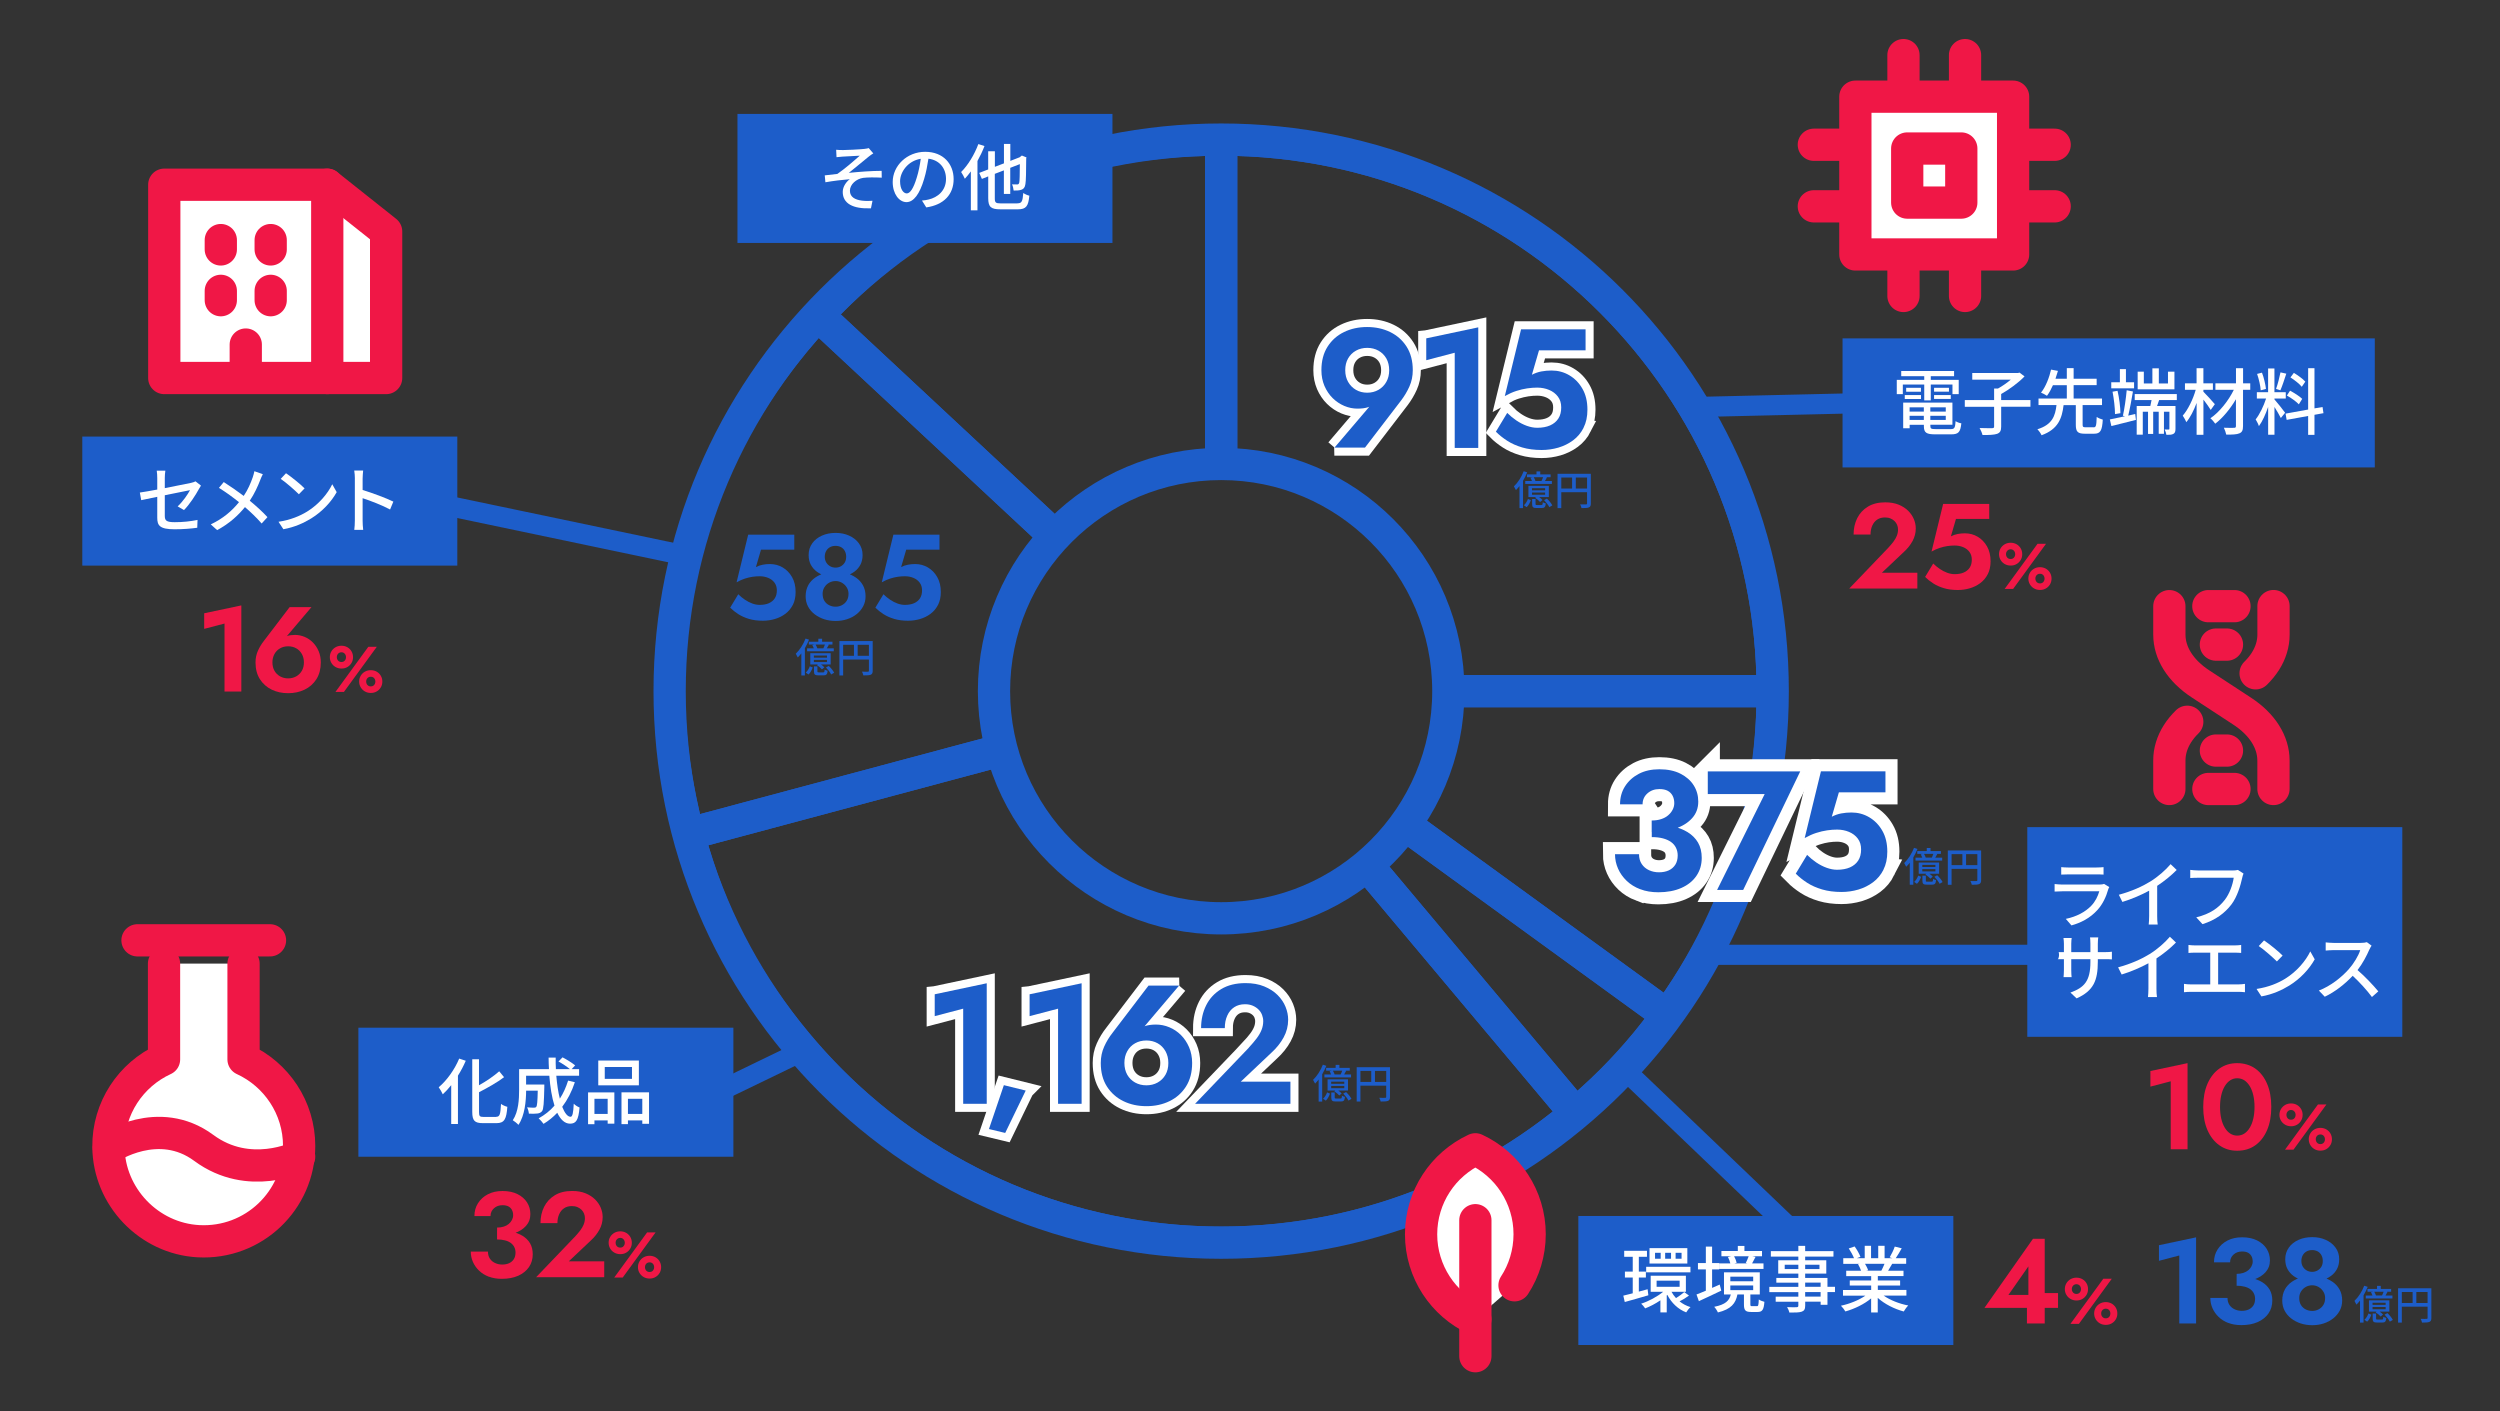<?xml version="1.0" encoding="UTF-8"?>
<svg id="_レイヤー_1" data-name="レイヤー 1" xmlns="http://www.w3.org/2000/svg" xmlns:xlink="http://www.w3.org/1999/xlink" viewBox="0 0 620 350">
  <rect x="0" y="0" width="620" height="350" fill="#333333" stroke="none"/>
  <defs>
    <style>
      .cls-1 {
        stroke-width: 5px;
      }

      .cls-1, .cls-2, .cls-3, .cls-4, .cls-5, .cls-6 {
        fill: none;
      }

      .cls-1, .cls-5 {
        stroke: #1d5dc9;
      }

      .cls-1, .cls-5, .cls-7, .cls-6 {
        stroke-linecap: round;
        stroke-linejoin: round;
      }

      .cls-8 {
        fill: #1d5dc9;
      }

      .cls-8, .cls-4, .cls-9, .cls-10 {
        stroke-width: 0px;
      }

      .cls-2 {
        stroke-width: 4px;
      }

      .cls-2, .cls-3 {
        stroke: #fff;
      }

      .cls-3 {
        stroke-width: 6px;
      }

      .cls-9 {
        fill: #f01746;
      }

      .cls-10, .cls-7 {
        fill: #fff;
      }

      .cls-5, .cls-7, .cls-6 {
        stroke-width: 8px;
      }

      .cls-11 {
        clip-path: url(#clippath);
      }

      .cls-7, .cls-6 {
        stroke: #f01746;
      }
    </style>
    <clipPath id="clippath">
      <path class="cls-4" d="m302.85,34.62c-75.54,0-136.78,61.24-136.78,136.78s61.24,136.78,136.78,136.78,136.78-61.24,136.78-136.78-61.24-136.78-136.78-136.78Zm0,193.12c-31.11,0-56.34-25.22-56.34-56.34s25.22-56.34,56.34-56.34,56.34,25.22,56.34,56.34-25.22,56.34-56.34,56.34Z"/>
    </clipPath>
  </defs>
  <g class="cls-11">
    <g>
      <path class="cls-5" d="m302.85,171.41l-100.04-93.29c26.79-28.73,60.75-43.5,100.04-43.5v136.78Z"/>
      <path class="cls-5" d="m302.85,171.41l-132.12,35.4c-12.51-46.7-.89-93.33,32.09-128.69l100.04,93.29Z"/>
      <path class="cls-5" d="m302.85,171.41l87.92,104.78c-57.87,48.56-144.15,41.01-192.71-16.86-13.6-16.2-21.87-32.09-27.34-52.52l132.12-35.4Z"/>
      <path class="cls-5" d="m302.85,171.41l110.66,80.4c-7.1,9.78-13.48,16.61-22.74,24.38l-87.92-104.78Z"/>
      <path class="cls-5" d="m302.85,171.41h136.78c0,30.22-8.36,55.95-26.12,80.4l-110.66-80.4Z"/>
      <path class="cls-5" d="m302.85,171.41V34.62c75.54,0,136.78,61.24,136.78,136.78h-136.78Z"/>
    </g>
  </g>
  <path class="cls-5" d="m302.85,34.62c-75.54,0-136.78,61.24-136.78,136.78s61.24,136.78,136.78,136.78,136.78-61.24,136.78-136.78-61.24-136.78-136.78-136.78Zm0,193.12c-31.11,0-56.34-25.22-56.34-56.34s25.22-56.34,56.34-56.34,56.34,25.22,56.34,56.34-25.22,56.34-56.34,56.34Z"/>
  <line class="cls-1" x1="402.9" y1="265.3" x2="447.48" y2="307.96"/>
  <g>
    <path class="cls-7" d="m40.68,238.98v23.75c-8.21,3.77-13.89,12.08-13.79,21.73.13,12.33,10.02,22.69,22.33,23.36,13.66.74,24.97-10.12,24.97-23.61,0-9.54-5.66-17.74-13.79-21.48v-23.75"/>
    <line class="cls-6" x1="66.96" y1="233.2" x2="34.1" y2="233.2"/>
    <path class="cls-6" d="m27,284.68s12.27-8.34,23.54,0,23.65,2.17,23.65,2.17"/>
  </g>
  <g>
    <polyline class="cls-7" points="81.16 93.75 95.76 93.75 95.76 57.41 81.16 45.81"/>
    <rect class="cls-7" x="40.74" y="45.81" width="40.42" height="47.94"/>
    <g>
      <line class="cls-6" x1="67.13" y1="61.86" x2="67.13" y2="59.54"/>
      <line class="cls-6" x1="54.76" y1="61.86" x2="54.76" y2="59.54"/>
    </g>
    <g>
      <line class="cls-6" x1="67.13" y1="74.45" x2="67.13" y2="72.13"/>
      <line class="cls-6" x1="54.76" y1="74.45" x2="54.76" y2="72.13"/>
    </g>
    <line class="cls-6" x1="60.95" y1="92.41" x2="60.95" y2="85.45"/>
  </g>
  <g>
    <g>
      <g>
        <line class="cls-6" x1="457.9" y1="51.17" x2="449.83" y2="51.17"/>
        <line class="cls-6" x1="449.83" y1="35.9" x2="457.9" y2="35.9"/>
      </g>
      <g>
        <line class="cls-6" x1="509.56" y1="51.17" x2="501.49" y2="51.17"/>
        <line class="cls-6" x1="501.49" y1="35.9" x2="509.56" y2="35.9"/>
      </g>
    </g>
    <g>
      <g>
        <line class="cls-6" x1="472.06" y1="21.74" x2="472.06" y2="13.67"/>
        <line class="cls-6" x1="487.33" y1="13.67" x2="487.33" y2="21.74"/>
      </g>
      <g>
        <line class="cls-6" x1="472.06" y1="73.4" x2="472.06" y2="65.33"/>
        <line class="cls-6" x1="487.33" y1="65.33" x2="487.33" y2="73.4"/>
      </g>
    </g>
    <rect class="cls-7" x="460.13" y="23.98" width="39.12" height="39.12"/>
    <rect class="cls-6" x="472.99" y="36.83" width="13.41" height="13.41"/>
  </g>
  <g>
    <path class="cls-7" d="m375.6,318.75c1.19-1.82,2.12-3.82,2.76-5.94.64-2.13.99-4.38.99-6.71s-.34-4.59-.99-6.71c-.64-2.13-1.58-4.12-2.76-5.94s-2.62-3.46-4.25-4.88c-1.63-1.42-3.47-2.61-5.46-3.54-1.99.92-3.82,2.12-5.46,3.54s-3.07,3.06-4.25,4.88c-1.19,1.82-2.12,3.82-2.76,5.94-.64,2.13-.99,4.38-.99,6.71s.34,4.59.99,6.71c.64,2.13,1.58,4.12,2.76,5.94s2.62,3.46,4.25,4.88,3.47,2.61,5.46,3.54"/>
    <line class="cls-6" x1="365.89" y1="302.61" x2="365.89" y2="336.34"/>
  </g>
  <line class="cls-1" x1="106.16" y1="124.4" x2="169.83" y2="137.75"/>
  <line class="cls-1" x1="172.72" y1="273.4" x2="196.98" y2="261.66"/>
  <line class="cls-1" x1="423.35" y1="100.87" x2="464.18" y2="99.92"/>
  <g>
    <g>
      <path class="cls-6" d="m563.82,195.67v-7.06c0-4.58-2.78-8.98-7.73-12.22l-10.36-6.78c-4.95-3.24-7.73-7.63-7.73-12.22v-7.06"/>
      <path class="cls-6" d="m559.39,166.98c.96-.94,1.77-1.94,2.43-2.97s1.16-2.12,1.5-3.23.51-2.24.51-3.39v-1.77s0-1.77,0-1.77v-1.77s0-1.77,0-1.77"/>
      <path class="cls-6" d="m538,195.67v-1.77s0-1.77,0-1.77v-1.77s0-1.77,0-1.77c0-1.15.17-2.28.51-3.39s.84-2.19,1.5-3.23,1.47-2.03,2.43-2.97"/>
    </g>
    <g>
      <line class="cls-6" x1="554.15" y1="195.67" x2="547.67" y2="195.67"/>
      <line class="cls-6" x1="552.29" y1="186.14" x2="549.54" y2="186.14"/>
    </g>
    <g>
      <line class="cls-6" x1="547.67" y1="150.33" x2="554.15" y2="150.33"/>
      <line class="cls-6" x1="549.54" y1="159.86" x2="552.29" y2="159.86"/>
    </g>
  </g>
  <g>
    <path class="cls-9" d="m468.16,136c.54-.58,1-1.12,1.38-1.62s.67-1,.87-1.5.3-1.02.3-1.56c0-.38-.07-.75-.21-1.11-.14-.36-.35-.68-.63-.96s-.62-.5-1.02-.67c-.4-.17-.86-.25-1.38-.25-.74,0-1.38.17-1.91.52-.53.35-.94.85-1.23,1.49-.29.64-.44,1.38-.44,2.22h-4.2c0-1.5.3-2.85.9-4.05s1.49-2.16,2.66-2.87,2.6-1.06,4.3-1.06c1.26,0,2.37.19,3.32.58.95.39,1.74.9,2.37,1.53s1.1,1.33,1.41,2.08c.31.76.46,1.52.46,2.28,0,1.12-.27,2.17-.81,3.15s-1.25,1.87-2.13,2.67l-5.46,5.16h8.79v3.93h-16.89l9.54-9.96Z"/>
    <path class="cls-9" d="m492.97,142.39c-.46.9-1.08,1.64-1.86,2.22-.78.58-1.65,1.01-2.61,1.29-.96.28-1.95.42-2.97.42-1.28,0-2.42-.15-3.43-.45s-1.9-.7-2.66-1.19c-.76-.49-1.43-1.02-2.01-1.6l2.01-3.33c.5.5,1.04.95,1.64,1.35.59.4,1.2.72,1.84.95.64.23,1.25.34,1.83.34.9,0,1.67-.14,2.29-.42.63-.28,1.11-.68,1.46-1.21.34-.53.51-1.18.51-1.96s-.2-1.4-.58-1.92c-.39-.52-.91-.92-1.56-1.19-.65-.27-1.36-.4-2.12-.4-.56,0-1.15.04-1.77.13s-1.25.24-1.9.45c-.65.21-1.33.51-2.06.92l2.88-11.82h11.43v3.72h-8.25l-1.26,4.32c.54-.28,1.1-.47,1.68-.58.58-.11,1.18-.17,1.8-.17,1.14,0,2.19.28,3.15.84.96.56,1.73,1.36,2.32,2.38.59,1.03.89,2.27.89,3.71,0,1.24-.23,2.31-.69,3.21Z"/>
    <path class="cls-9" d="m496.14,136c.25-.43.59-.76,1.03-1.02.44-.25.93-.38,1.47-.38s1.05.13,1.48.38c.43.25.77.59,1.02,1.02.25.43.37.91.37,1.44s-.12,1-.37,1.42-.58.77-1.02,1.02c-.43.26-.93.38-1.48.38s-1.03-.13-1.47-.38-.78-.6-1.03-1.02-.38-.9-.38-1.42.12-1.01.38-1.44Zm11.27-1.14l-8.16,11.2h-2.1l8.16-11.2h2.1Zm-9.78,3.18c.1.19.23.33.4.44.17.11.37.16.61.16s.43-.05.6-.16c.17-.11.3-.25.39-.44.1-.19.14-.39.14-.6s-.05-.43-.14-.61c-.1-.18-.23-.33-.39-.44-.17-.11-.37-.17-.6-.17s-.44.06-.61.17c-.17.11-.3.26-.4.44-.1.18-.14.38-.14.61s.05.41.14.6Zm5.78,4.02c.25-.43.59-.77,1.03-1.02.44-.25.93-.38,1.47-.38s1.05.13,1.48.38c.43.25.77.59,1.02,1.02.25.43.37.91.37,1.43s-.12,1-.37,1.42c-.25.43-.58.77-1.02,1.02-.43.26-.92.38-1.48.38s-1.04-.13-1.47-.38-.78-.6-1.03-1.02c-.25-.43-.38-.9-.38-1.42s.12-1,.38-1.43Zm1.5,2.03c.1.19.23.33.4.44s.37.16.61.16.43-.05.6-.16.3-.25.39-.44c.1-.19.14-.39.14-.6s-.05-.43-.14-.61c-.1-.18-.23-.33-.39-.43-.17-.11-.37-.16-.6-.16s-.44.05-.61.16c-.17.11-.3.25-.4.43-.1.18-.14.38-.14.61s.05.41.14.6Z"/>
  </g>
  <g>
    <path class="cls-9" d="m533.3,265.61l9.21-1.95v21.36h-4.17v-16.86l-5.04,1.32v-3.87Z"/>
    <path class="cls-9" d="m547.46,268.76c.71-1.62,1.7-2.88,2.97-3.77,1.27-.89,2.73-1.33,4.39-1.33s3.21.45,4.47,1.33c1.26.89,2.24,2.15,2.94,3.77s1.05,3.54,1.05,5.76-.35,4.14-1.05,5.76-1.68,2.88-2.94,3.77c-1.26.89-2.75,1.33-4.47,1.33s-3.12-.45-4.39-1.33c-1.27-.89-2.26-2.15-2.97-3.77s-1.06-3.54-1.06-5.76.35-4.14,1.06-5.76Zm3.41,8.65c.2.87.49,1.62.87,2.25.38.63.83,1.12,1.35,1.46.52.34,1.1.51,1.74.51s1.25-.17,1.77-.51c.52-.34.97-.82,1.35-1.46.38-.63.67-1.38.87-2.25.2-.87.3-1.83.3-2.89s-.1-2.03-.3-2.89c-.2-.87-.49-1.62-.87-2.25-.38-.63-.83-1.12-1.35-1.46-.52-.34-1.11-.51-1.77-.51s-1.22.17-1.74.51c-.52.34-.97.82-1.35,1.46-.38.63-.67,1.38-.87,2.25-.2.87-.3,1.83-.3,2.89s.1,2.03.3,2.89Z"/>
    <path class="cls-9" d="m565.68,275.05c.25-.43.59-.76,1.03-1.02.44-.25.93-.38,1.47-.38s1.05.13,1.48.38c.43.25.77.59,1.02,1.02.25.43.37.91.37,1.44s-.12,1-.37,1.42-.58.77-1.02,1.02c-.43.26-.93.38-1.48.38s-1.03-.13-1.47-.38-.78-.6-1.03-1.02-.38-.9-.38-1.42.12-1.01.38-1.44Zm11.27-1.14l-8.16,11.2h-2.1l8.16-11.2h2.1Zm-9.78,3.18c.1.19.23.33.4.44.17.11.37.16.61.16s.43-.05.6-.16c.17-.11.3-.25.39-.44.1-.19.14-.39.14-.6s-.05-.43-.14-.61c-.1-.18-.23-.33-.39-.44-.17-.11-.37-.17-.6-.17s-.44.06-.61.17c-.17.11-.3.26-.4.44-.1.18-.14.38-.14.61s.05.41.14.6Zm5.78,4.02c.25-.43.59-.77,1.03-1.02.44-.25.93-.38,1.47-.38s1.05.13,1.48.38c.43.25.77.59,1.02,1.02.25.43.37.91.37,1.43s-.12,1-.37,1.42c-.25.43-.58.77-1.02,1.02-.43.26-.92.38-1.48.38s-1.04-.13-1.47-.38-.78-.6-1.03-1.02c-.25-.43-.38-.9-.38-1.42s.12-1,.38-1.43Zm1.5,2.03c.1.19.23.33.4.44s.37.16.61.16.43-.05.6-.16.3-.25.39-.44c.1-.19.14-.39.14-.6s-.05-.43-.14-.61c-.1-.18-.23-.33-.39-.43-.17-.11-.37-.16-.6-.16s-.44.05-.61.16c-.17.11-.3.25-.4.43-.1.18-.14.38-.14.61s.05.41.14.6Z"/>
  </g>
  <g>
    <path class="cls-9" d="m504.18,307.22h2.91v21h-4.41v-5.28l.36-.33v-8.55l-4.95,7.08h7.5l.51-.45h4.29v3.66h-18.24l12.03-17.13Z"/>
    <path class="cls-9" d="m512.46,318.26c.25-.43.59-.76,1.03-1.02.44-.25.93-.38,1.47-.38s1.05.13,1.48.38c.43.25.77.59,1.02,1.02.25.43.37.91.37,1.44s-.12,1-.37,1.42-.58.77-1.02,1.02c-.43.26-.93.38-1.48.38s-1.03-.13-1.47-.38-.78-.6-1.03-1.02-.38-.9-.38-1.42.12-1.01.38-1.44Zm11.27-1.14l-8.16,11.2h-2.1l8.16-11.2h2.1Zm-9.78,3.18c.1.19.23.33.4.44.17.11.37.16.61.16s.43-.05.6-.16c.17-.11.3-.25.39-.44.1-.19.14-.39.14-.6s-.05-.43-.14-.61c-.1-.18-.23-.33-.39-.44-.17-.11-.37-.17-.6-.17s-.44.06-.61.17c-.17.11-.3.26-.4.44-.1.18-.14.38-.14.61s.05.41.14.6Zm5.78,4.02c.25-.43.59-.77,1.03-1.02.44-.25.93-.38,1.47-.38s1.05.13,1.48.38c.43.25.77.59,1.02,1.02.25.43.37.91.37,1.43s-.12,1-.37,1.42c-.25.43-.58.77-1.02,1.02-.43.26-.92.38-1.48.38s-1.04-.13-1.47-.38-.78-.6-1.03-1.02c-.25-.43-.38-.9-.38-1.42s.12-1,.38-1.43Zm1.5,2.03c.1.19.23.33.4.44s.37.16.61.16.43-.05.6-.16.3-.25.39-.44c.1-.19.14-.39.14-.6s-.05-.43-.14-.61c-.1-.18-.23-.33-.39-.43-.17-.11-.37-.16-.6-.16s-.44.05-.61.16c-.17.11-.3.25-.4.43-.1.18-.14.38-.14.61s.05.41.14.6Z"/>
  </g>
  <g>
    <path class="cls-9" d="m50.64,152.09l9.21-1.95v21.36h-4.17v-16.86l-5.04,1.32v-3.87Z"/>
    <path class="cls-9" d="m77.25,150.56l-6.72,7.92-.78.27c.52-.54,1.04-.89,1.54-1.05.51-.16,1.14-.24,1.88-.24.8,0,1.58.16,2.36.48.77.32,1.46.78,2.05,1.38.6.6,1.08,1.32,1.44,2.16.36.84.54,1.77.54,2.79,0,1.64-.37,3.03-1.09,4.17-.73,1.14-1.71,2-2.93,2.59s-2.58.88-4.08.88-2.86-.29-4.08-.88-2.19-1.46-2.92-2.59c-.73-1.14-1.09-2.53-1.09-4.17,0-1.04.2-2,.6-2.89.4-.89.9-1.71,1.5-2.47l6.36-8.34h5.43Zm-9.18,15.8c.34.59.8,1.05,1.4,1.38.59.33,1.25.5,1.99.5s1.41-.17,2-.5,1.05-.79,1.4-1.38c.34-.59.51-1.29.51-2.09s-.17-1.47-.51-2.08c-.34-.61-.81-1.08-1.4-1.41s-1.25-.5-2-.5-1.41.17-1.99.5c-.59.33-1.06.8-1.4,1.41-.34.61-.51,1.31-.51,2.08s.17,1.5.51,2.09Z"/>
    <path class="cls-9" d="m82.18,161.54c.25-.43.59-.76,1.03-1.02.44-.25.93-.38,1.47-.38s1.05.13,1.48.38c.43.25.77.59,1.02,1.02.25.43.37.91.37,1.44s-.12,1-.37,1.42-.58.77-1.02,1.02c-.43.26-.93.38-1.48.38s-1.03-.13-1.47-.38-.78-.6-1.03-1.02-.38-.9-.38-1.42.12-1.01.38-1.44Zm11.27-1.14l-8.16,11.2h-2.1l8.16-11.2h2.1Zm-9.78,3.18c.1.19.23.33.4.44.17.11.37.16.61.16s.43-.05.6-.16c.17-.11.3-.25.39-.44.1-.19.14-.39.14-.6s-.05-.43-.14-.61c-.1-.18-.23-.33-.39-.44-.17-.11-.37-.17-.6-.17s-.44.06-.61.17c-.17.11-.3.26-.4.44-.1.18-.14.38-.14.61s.05.41.14.6Zm5.78,4.02c.25-.43.59-.77,1.03-1.02.44-.25.93-.38,1.47-.38s1.05.13,1.48.38c.43.25.77.59,1.02,1.02.25.43.37.91.37,1.43s-.12,1-.37,1.42c-.25.43-.58.77-1.02,1.02-.43.26-.92.38-1.48.38s-1.04-.13-1.47-.38-.78-.6-1.03-1.02c-.25-.43-.38-.9-.38-1.42s.12-1,.38-1.43Zm1.5,2.03c.1.19.23.33.4.44s.37.16.61.16.43-.05.6-.16.3-.25.39-.44c.1-.19.14-.39.14-.6s-.05-.43-.14-.61c-.1-.18-.23-.33-.39-.43-.17-.11-.37-.16-.6-.16s-.44.05-.61.16c-.17.11-.3.25-.4.43-.1.18-.14.38-.14.61s.05.41.14.6Z"/>
  </g>
  <g>
    <path class="cls-9" d="m121.22,316.62c-.94-.36-1.74-.85-2.4-1.49-.66-.63-1.17-1.35-1.53-2.16-.36-.81-.54-1.67-.54-2.57h4.26c0,.68.16,1.26.48,1.74.32.48.75.84,1.29,1.09s1.13.38,1.77.38,1.23-.11,1.72-.34c.49-.23.88-.57,1.16-1,.28-.44.42-.99.42-1.65,0-.48-.1-.92-.3-1.33-.2-.41-.5-.75-.88-1.04-.39-.28-.87-.5-1.44-.64-.57-.15-1.23-.23-1.96-.23v-2.28c1.28,0,2.46.11,3.53.33,1.07.22,2,.58,2.8,1.06.8.49,1.42,1.11,1.86,1.86.44.75.66,1.66.66,2.71,0,1.2-.31,2.26-.94,3.18s-1.52,1.63-2.67,2.15c-1.15.51-2.51.76-4.07.76-1.2,0-2.27-.18-3.21-.54Zm2.04-12.18c.62,0,1.17-.08,1.67-.24s.9-.38,1.25-.67c.34-.29.6-.62.79-.99.19-.37.29-.75.29-1.16,0-.5-.1-.94-.3-1.32-.2-.38-.49-.67-.87-.87-.38-.2-.87-.3-1.47-.3-.84,0-1.54.25-2.11.76-.57.51-.86,1.16-.86,1.93h-3.99c0-1.2.29-2.26.89-3.19.59-.93,1.4-1.67,2.44-2.21s2.25-.81,3.63-.81c1.46,0,2.71.26,3.74.78,1.03.52,1.82,1.21,2.36,2.07.54.86.81,1.82.81,2.88,0,1.14-.36,2.12-1.08,2.92-.72.81-1.7,1.42-2.94,1.84s-2.65.63-4.23.63v-2.07Z"/>
    <path class="cls-9" d="m142.51,306.78c.54-.58,1-1.12,1.38-1.62s.67-1,.87-1.5.3-1.02.3-1.56c0-.38-.07-.75-.21-1.11-.14-.36-.35-.68-.63-.96s-.62-.5-1.02-.67c-.4-.17-.86-.25-1.38-.25-.74,0-1.38.17-1.91.52-.53.35-.94.85-1.23,1.49-.29.64-.44,1.38-.44,2.22h-4.2c0-1.5.3-2.85.9-4.05s1.49-2.16,2.66-2.87,2.6-1.06,4.3-1.06c1.26,0,2.37.19,3.32.58.95.39,1.74.9,2.37,1.53s1.1,1.33,1.41,2.08c.31.76.46,1.52.46,2.28,0,1.12-.27,2.17-.81,3.15s-1.25,1.87-2.13,2.67l-5.46,5.16h8.79v3.93h-16.89l9.54-9.96Z"/>
    <path class="cls-9" d="m151.32,306.77c.25-.43.59-.76,1.03-1.02.44-.25.93-.38,1.47-.38s1.05.13,1.48.38c.43.25.77.59,1.02,1.02.25.43.37.91.37,1.44s-.12,1-.37,1.42-.58.77-1.02,1.02c-.43.26-.93.38-1.48.38s-1.03-.13-1.47-.38-.78-.6-1.03-1.02-.38-.9-.38-1.42.12-1.01.38-1.44Zm11.27-1.14l-8.16,11.2h-2.1l8.16-11.2h2.1Zm-9.78,3.18c.1.19.23.33.4.44.17.11.37.16.61.16s.43-.05.6-.16c.17-.11.3-.25.39-.44.1-.19.14-.39.14-.6s-.05-.43-.14-.61c-.1-.18-.23-.33-.39-.44-.17-.11-.37-.17-.6-.17s-.44.06-.61.17c-.17.11-.3.26-.4.44-.1.18-.14.38-.14.61s.05.41.14.6Zm5.78,4.02c.25-.43.59-.77,1.03-1.02.44-.25.93-.38,1.47-.38s1.05.13,1.48.38c.43.25.77.59,1.02,1.02.25.43.37.91.37,1.43s-.12,1-.37,1.42c-.25.43-.58.77-1.02,1.02-.43.26-.92.38-1.48.38s-1.04-.13-1.47-.38-.78-.6-1.03-1.02c-.25-.43-.38-.9-.38-1.42s.12-1,.38-1.43Zm1.5,2.03c.1.19.23.33.4.44s.37.16.61.16.43-.05.6-.16.3-.25.39-.44c.1-.19.14-.39.14-.6s-.05-.43-.14-.61c-.1-.18-.23-.33-.39-.43-.17-.11-.37-.16-.6-.16s-.44.05-.61.16c-.17.11-.3.25-.4.43-.1.18-.14.38-.14.61s.05.41.14.6Z"/>
  </g>
  <g>
    <rect class="cls-8" x="20.41" y="108.27" width="93" height="32"/>
    <g>
      <path class="cls-10" d="m39,123.21c-1.73.34-3.24.67-3.98.83l-.34-1.89c.83-.11,2.47-.4,4.32-.74v-2.85c0-.58-.04-1.3-.13-1.84h2.14c-.09.54-.14,1.28-.14,1.84v2.5c2.86-.56,5.74-1.13,6.52-1.31.45-.11.83-.22,1.1-.38l1.35,1.06c-.14.22-.36.56-.5.83-.81,1.49-2.32,3.85-3.71,5.24l-1.57-.92c1.28-1.17,2.54-3.01,3.06-4.02-.41.09-3.33.67-6.25,1.26v5.1c0,1.19.4,1.58,2.47,1.58s3.85-.2,5.65-.56l-.07,1.94c-1.57.22-3.51.38-5.62.38-3.69,0-4.3-.94-4.3-2.86v-5.2Z"/>
      <path class="cls-10" d="m64.53,119.07c-.58,1.49-1.44,3.42-2.59,5.11,1.6,1.31,3.15,2.72,4.39,4.07l-1.44,1.58c-1.3-1.49-2.65-2.77-4.14-4.07-1.64,2-3.8,4.05-6.9,5.71l-1.58-1.42c3.06-1.46,5.24-3.33,7-5.51-1.31-1.06-3.19-2.45-4.97-3.55l1.19-1.44c1.51.96,3.51,2.34,4.95,3.44,1.06-1.57,1.73-3.17,2.25-4.65.14-.4.31-1.04.4-1.48l2.09.74c-.2.36-.5,1.06-.65,1.46Z"/>
      <path class="cls-10" d="m76.15,126.88c2.9-1.78,5.15-4.48,6.25-6.79l1.1,1.96c-1.3,2.34-3.51,4.79-6.32,6.52-1.82,1.12-4.11,2.18-6.9,2.68l-1.21-1.85c3.01-.45,5.35-1.46,7.08-2.52Zm-.61-5.76l-1.42,1.46c-.94-.95-3.17-2.92-4.5-3.82l1.31-1.4c1.26.85,3.6,2.72,4.61,3.76Z"/>
      <path class="cls-10" d="m88.01,118.71c0-.58-.05-1.4-.16-2.02h2.21c-.05.59-.13,1.39-.13,2.02v2.81c2.39.72,5.82,2,7.62,2.88l-.81,1.96c-1.89-1.03-4.83-2.16-6.81-2.81v5.56c0,.56.05,1.66.14,2.3h-2.21c.09-.63.14-1.6.14-2.3v-10.41Z"/>
    </g>
  </g>
  <g>
    <rect class="cls-8" x="182.89" y="28.25" width="93" height="32"/>
    <g>
      <path class="cls-10" d="m208.95,37.22c.77,0,4.34-.16,5.4-.29.5-.05.86-.13,1.1-.2l1.13,1.31c-.31.18-.85.56-1.15.81-1.31,1.06-3.57,2.95-4.92,4.02,2.59-.27,5.73-.5,8.14-.5l.02,1.69c-1.75-.09-3.51-.09-4.61.05-1.69.25-3.28,1.6-3.28,3.19s1.31,2.23,2.95,2.45c1.03.13,1.98.09,2.65.04l-.38,1.87c-4.48.18-7-1.19-7-4.07,0-1.35.94-2.57,1.75-3.15-1.8.14-4.03.41-6.05.76l-.16-1.71c.97-.09,2.21-.25,3.13-.36,1.8-1.22,4.45-3.53,5.56-4.52-.77.05-3.51.18-4.27.23-.47.04-1.03.11-1.5.14l-.09-1.84c.5.05.99.07,1.57.07Z"/>
      <path class="cls-10" d="m229.71,51.43l-1.06-1.69c.61-.05,1.15-.14,1.6-.25,2.3-.52,4.36-2.21,4.36-5.11,0-2.61-1.58-4.68-4.36-5.02-.25,1.62-.56,3.37-1.08,5.06-1.08,3.67-2.58,5.71-4.36,5.71s-3.42-1.98-3.42-4.99c0-4.03,3.53-7.49,8.05-7.49s7.06,3.03,7.06,6.79-2.41,6.37-6.79,7Zm-4.84-3.46c.81,0,1.66-1.17,2.49-3.94.45-1.42.77-3.06.99-4.65-3.24.52-5.13,3.33-5.13,5.56,0,2.07.88,3.03,1.66,3.03Z"/>
      <path class="cls-10" d="m244.16,36.2c-.47,1.24-1.08,2.52-1.75,3.73v12.23h-1.64v-9.65c-.49.67-.99,1.28-1.49,1.82-.16-.4-.65-1.28-.92-1.67,1.69-1.67,3.29-4.3,4.27-6.93l1.53.49Zm8.19,14.22c1.06,0,1.26-.49,1.42-2.56.38.27,1.06.58,1.51.67-.25,2.56-.76,3.38-2.83,3.38h-4.36c-2.34,0-3.01-.58-3.01-2.77v-5.4l-1.57.63-.67-1.49,2.23-.86v-4.5h1.66v3.85l2.25-.86v-4.81h1.58v4.2l2.32-.9.25-.2.29-.23,1.15.47-.07.25c-.02,3.21-.05,5.6-.2,6.36-.11.85-.47,1.24-1.03,1.42-.52.18-1.33.2-1.89.18-.04-.45-.2-1.15-.4-1.53.45.02,1.03.02,1.26.02.27,0,.43-.07.54-.47.09-.43.13-1.96.14-4.57l-2.38.92v6.48h-1.58v-5.85l-2.25.86v6.07c0,1.04.22,1.26,1.46,1.26h4.14Z"/>
    </g>
  </g>
  <g>
    <rect class="cls-8" x="456.95" y="83.92" width="132" height="32"/>
    <g>
      <path class="cls-10" d="m477.21,95.36h-5.31v2.38h-1.5v-3.53h6.81v-.92h-5.71v-1.28h13.11v1.28h-5.78v.92h6.93v3.53h-1.55v-2.38h-5.38v3.94h-1.62v-3.94Zm6.59,11.06c.9,0,1.08-.31,1.19-1.98.34.25.97.49,1.42.54-.22,2.18-.7,2.74-2.52,2.74h-3.94c-2.21,0-2.83-.41-2.83-2.03v-.34h-3.53v.86h-1.6v-6.36h12.21v5.49h-5.47v.34c0,.63.22.74,1.33.74h3.75Zm-11.42-8.44h4.03v.97h-4.03v-.97Zm4.01-1.8v.97h-3.66v-.97h3.66Zm-2.81,4.84v1.06h3.53v-1.06h-3.53Zm3.53,3.13v-1.03h-3.53v1.03h3.53Zm5.44-3.13h-3.83v1.06h3.83v-1.06Zm0,3.13v-1.03h-3.83v1.03h3.83Zm.79-7.98v.97h-3.69v-.97h3.69Zm-3.69,1.8h4.14v.97h-4.14v-.97Z"/>
      <path class="cls-10" d="m503.55,100.87h-7.26v4.92c0,1.03-.25,1.51-1.01,1.8-.74.25-1.94.31-3.62.29-.11-.49-.43-1.24-.72-1.73,1.35.05,2.7.04,3.11.04.38-.02.49-.11.49-.41v-4.9h-7.27v-1.67h7.27v-2.86h.97c1.1-.61,2.25-1.42,3.17-2.2h-9.56v-1.64h11.33l.38-.11,1.26.95c-1.53,1.57-3.78,3.24-5.8,4.36v1.5h7.26v1.67Z"/>
      <path class="cls-10" d="m519.21,105.98c.59,0,.7-.36.77-2.59.36.29,1.08.56,1.51.68-.16,2.75-.61,3.49-2.14,3.49h-2.34c-1.78,0-2.21-.54-2.21-2.23v-4.86h-3.03c-.4,3.33-1.37,5.98-5.46,7.47-.2-.45-.67-1.12-1.04-1.48,3.69-1.13,4.43-3.31,4.74-6h-4.46v-1.62h7.02v-3.31h-3.44c-.43.97-.92,1.89-1.48,2.63-.4-.27-1.06-.63-1.48-.79,1.21-1.48,2.09-3.89,2.49-5.71l1.71.32c-.18.61-.38,1.28-.61,1.94h2.81v-2.63h1.69v2.63h5.71v1.6h-5.71v3.31h7.04v1.62h-4.81v4.86c0,.56.11.65.72.65h2Z"/>
      <path class="cls-10" d="m529.53,102.67l.18,1.46c-2.12.56-4.38,1.1-6.09,1.53l-.38-1.64c1.01-.2,2.34-.47,3.76-.79l-.52-.13c.38-1.66.77-4.39.94-6.32l1.55.31c-.34,1.93-.76,4.36-1.17,5.98l1.73-.4Zm-.29-6.36h-5.65v-1.51h2.14v-3.26h1.5v3.26h2.02v1.51Zm-4.72,6.39c0-1.49-.27-3.8-.61-5.56l1.24-.22c.41,1.76.7,4.03.72,5.55l-1.35.23Zm10.95-3.49c-.18.5-.36,1.01-.52,1.48h4.57v5.64c0,.65-.11,1.04-.5,1.26-.43.25-.95.25-1.75.25-.05-.4-.25-.96-.45-1.33.47.02.86.02,1.01.02s.18-.05.18-.22v-4.2h-1.35v5.47h-1.3v-5.47h-1.37v5.51h-1.28v-5.51h-1.3v5.69h-1.51v-7.11h3.38c.11-.47.22-.97.31-1.48h-4.18v-1.48h10.44v1.48h-4.39Zm3.8-2.65h-9.13v-4.38h1.53v2.92h2.12v-3.76h1.6v3.76h2.27v-2.92h1.6v4.38Z"/>
      <path class="cls-10" d="m548.27,101.68c-.38-.63-1.13-1.69-1.82-2.58v8.73h-1.69v-7.9c-.7,1.89-1.6,3.65-2.56,4.77-.18-.49-.59-1.19-.88-1.62,1.3-1.48,2.56-4.07,3.22-6.41h-2.67v-1.6h2.88v-3.76h1.69v3.76h2.36v1.6h-2.36v.47c.7.68,2.43,2.61,2.84,3.1l-1.03,1.44Zm9.78-5.01h-1.78v9c0,1.06-.25,1.53-.9,1.8-.65.29-1.73.32-3.26.32-.09-.47-.36-1.24-.59-1.71,1.08.04,2.21.04,2.54.02.32,0,.45-.11.45-.43v-6.66c-1.39,2.38-3.28,4.66-5.13,6.07-.29-.41-.79-1.03-1.21-1.35,2.21-1.48,4.48-4.32,5.82-7.06h-4.57v-1.6h5.1v-3.75h1.76v3.75h1.78v1.6Z"/>
      <path class="cls-10" d="m564.06,99.05c.54.58,2.27,2.77,2.65,3.31l-1.06,1.31c-.31-.65-.99-1.78-1.58-2.74v6.88h-1.57v-6.9c-.61,1.8-1.44,3.64-2.29,4.77-.14-.49-.54-1.22-.81-1.67.97-1.19,2-3.33,2.59-5.17h-2.29v-1.57h2.79v-5.89h1.57v5.89h2.81v1.57h-2.81v.2Zm-3.4-2.25c-.07-1.1-.45-2.79-.9-4.07l1.21-.31c.49,1.26.86,2.92.99,4.02l-1.3.36Zm6.34-4.12c-.45,1.4-1.01,3.08-1.46,4.12l-1.08-.34c.4-1.1.86-2.88,1.1-4.11l1.44.32Zm6.99,10.19v4.97h-1.57v-4.68l-5.33.97-.27-1.55,5.6-1.01v-10.25h1.57v9.96l2-.34.23,1.53-2.23.4Zm-3.87-2.59c-.63-.67-1.91-1.6-2.97-2.18l.79-1.21c1.04.56,2.38,1.4,3.01,2.03l-.83,1.35Zm.72-4.36c-.56-.7-1.78-1.67-2.81-2.32l.85-1.13c1.01.61,2.25,1.51,2.84,2.18l-.88,1.28Z"/>
    </g>
  </g>
  <g>
    <rect class="cls-8" x="88.88" y="254.87" width="93" height="32"/>
    <g>
      <path class="cls-10" d="m115.51,263.07c-.54,1.26-1.19,2.5-1.94,3.69v11.99h-1.67v-9.63c-.67.85-1.39,1.62-2.09,2.27-.18-.43-.7-1.33-1.01-1.75,2-1.67,3.93-4.36,5.08-7.11l1.64.54Zm7.53,13.9c.94,0,1.06-.63,1.21-3.2.41.31,1.1.61,1.57.72-.22,2.99-.7,4.05-2.67,4.05h-3.4c-2.03,0-2.63-.61-2.63-2.79v-13.05h1.67v6.45c1.87-1.04,3.76-2.34,5.01-3.47l1.21,1.46c-1.71,1.31-4.05,2.61-6.21,3.73v4.92c0,1.03.18,1.21,1.12,1.21h3.13Z"/>
      <path class="cls-10" d="m142.56,268.4c-.76,2.32-1.82,4.36-3.13,6.09.61,1.53,1.31,2.47,2.07,2.47.47,0,.68-.92.79-3.24.4.4.99.77,1.44.94-.27,3.17-.88,4.01-2.36,4.01-1.31,0-2.36-1.01-3.17-2.7-1.03,1.08-2.16,2-3.4,2.75-.25-.36-.85-1.06-1.22-1.37,1.5-.83,2.83-1.87,3.93-3.15-.65-2.03-1.06-4.61-1.28-7.42h-5.76v2.18h4.52v.65c-.09,3.91-.18,5.46-.56,5.96-.32.38-.67.52-1.15.58-.45.07-1.26.07-2.12.04-.04-.49-.2-1.13-.45-1.57.74.07,1.44.09,1.73.09.25,0,.43-.05.56-.22.2-.25.31-1.28.36-4h-2.88c-.02,2.56-.32,6.16-1.91,8.48-.29-.34-1.03-.94-1.4-1.15,1.44-2.16,1.57-5.26,1.57-7.58v-5.1h7.4c-.05-.94-.09-1.91-.09-2.86h1.76c-.02.97,0,1.93.05,2.86h3.47c-.7-.59-1.87-1.37-2.83-1.89l1.01-1.03c1.06.56,2.41,1.39,3.12,2l-.86.92h1.84v1.64h-5.65c.18,2.14.47,4.09.88,5.69.86-1.33,1.53-2.83,2.05-4.48l1.69.41Z"/>
      <path class="cls-10" d="m145.84,270.91h6.52v7.76h-1.66v-.81h-3.28v.94h-1.58v-7.89Zm1.58,1.6v3.75h3.28v-3.75h-3.28Zm11.02-3.35h-10.07v-6.14h10.07v6.14Zm-1.71-4.54h-6.75v2.94h6.75v-2.94Zm4.23,6.28v7.8h-1.67v-.85h-3.56v.94h-1.6v-7.89h6.84Zm-1.67,5.35v-3.75h-3.56v3.75h3.56Z"/>
    </g>
  </g>
  <g>
    <rect class="cls-8" x="391.43" y="301.56" width="93" height="32"/>
    <g>
      <path class="cls-10" d="m408.79,321.23c-2.02.59-4.18,1.22-5.85,1.67l-.36-1.58c.67-.16,1.48-.36,2.34-.58v-3.91h-1.94v-1.48h1.94v-3.67h-2.12v-1.48h5.65v1.48h-2.02v3.67h1.75v1.48h-1.75v3.49c.72-.2,1.46-.4,2.18-.59l.18,1.49Zm10.08.07c-.72.54-1.62,1.08-2.34,1.44.79.63,1.71,1.13,2.72,1.42-.38.31-.83.92-1.08,1.31-2.04-.79-3.66-2.38-4.68-4.34l-.14.13v4.21h-1.57v-2.99c-1.21.83-2.56,1.53-3.78,2-.22-.34-.67-.9-.99-1.17,1.87-.59,3.98-1.73,5.46-2.95h-3.1v-3.98h8.73v3.98h-3.57c.29.56.67,1.08,1.12,1.57.68-.41,1.55-1.06,2.05-1.49l1.17.86Zm-10.62-7.13h10.98v1.37h-10.98v-1.37Zm10.21-.81h-9.38v-3.83h9.38v3.83Zm-6.61-2.67h-1.4v1.48h1.4v-1.48Zm-1.01,8.43h5.71v-1.51h-5.71v1.51Zm3.58-8.43h-1.46v1.48h1.46v-1.48Zm2.61,0h-1.48v1.48h1.48v-1.48Z"/>
      <path class="cls-10" d="m426.87,320.08c-1.89.92-3.96,1.87-5.55,2.61l-.59-1.66c.65-.23,1.46-.58,2.32-.94v-5.28h-1.96v-1.57h1.96v-4.09h1.55v4.09h1.76v1.57h-1.76v4.59l1.89-.83.38,1.49Zm8.84,3.85c.34,0,.41-.2.47-1.67.31.25.97.49,1.39.59-.14,2.02-.56,2.52-1.69,2.52h-1.6c-1.46,0-1.78-.45-1.78-1.89v-2.45h-1.62c-.43,2.2-1.53,3.64-4.84,4.46-.16-.4-.61-1.1-.92-1.4,2.84-.56,3.75-1.55,4.12-3.06h-1.69v-5.49h8.88v5.49h-2.34v2.43c0,.41.05.47.45.47h1.19Zm1.64-9.24h-10.97v-1.37h2.74c-.11-.49-.34-1.12-.59-1.58l.79-.18h-2.41v-1.31h4.07v-1.26h1.64v1.26h4.36v1.31h-2.38l.77.16c-.32.58-.59,1.15-.85,1.6h2.83v1.37Zm-8.23,3.06h5.67v-1.13h-5.67v1.13Zm0,2.2h5.67v-1.15h-5.67v1.15Zm.94-8.39c.29.52.54,1.17.63,1.62l-.56.14h3.22l-.4-.09c.23-.47.54-1.15.72-1.67h-3.62Z"/>
      <path class="cls-10" d="m455.08,320.44h-1.87v3.15h-1.69v-.77h-3.83v.94c0,.92-.23,1.3-.85,1.53-.61.22-1.55.23-3.06.23-.09-.38-.34-.99-.58-1.35.99.04,2.07.04,2.36.02.32-.02.43-.11.43-.41v-.95h-5.62v-1.26h5.62v-1.12h-7.2v-1.31h7.2v-1.03h-5.46v-1.19h5.46v-1.06h-4.99v-3.31h4.99v-.92h-6.82v-1.35h6.82v-1.31h1.69v1.31h7.02v1.35h-7.02v.92h5.24v3.31h-5.24v1.06h5.53v2.21h1.87v1.31Zm-9.09-5.71v-1.08h-3.38v1.08h3.38Zm1.69-1.08v1.08h3.55v-1.08h-3.55Zm0,5.47h3.83v-1.03h-3.83v1.03Zm3.83,1.31h-3.83v1.12h3.83v-1.12Z"/>
      <path class="cls-10" d="m467.15,321.31c1.58,1.12,3.91,2.04,6.1,2.45-.38.36-.86,1.04-1.12,1.49-2.34-.63-4.75-1.84-6.45-3.38v3.62h-1.64v-3.49c-1.71,1.44-4.14,2.61-6.39,3.24-.25-.43-.72-1.06-1.1-1.42,2.14-.45,4.48-1.39,6.07-2.5h-5.56v-1.4h6.99v-1.1h-5.31v-1.26h5.31v-1.08h-6.19v-1.33h3.69c-.16-.5-.47-1.15-.76-1.64l.43-.07h-4.09v-1.4h2.67c-.27-.7-.81-1.69-1.31-2.43l1.46-.49c.56.77,1.19,1.87,1.44,2.58l-.92.34h1.98v-3.08h1.57v3.08h1.78v-3.08h1.58v3.08h1.94l-.68-.22c.43-.72.99-1.85,1.26-2.67l1.73.43c-.49.88-1.03,1.78-1.49,2.45h2.59v1.4h-3.47c-.34.61-.7,1.21-1.01,1.71h3.82v1.33h-6.37v1.08h5.53v1.26h-5.53v1.1h7.09v1.4h-5.64Zm-4.63-7.89c.32.52.65,1.17.77,1.6l-.52.11h3.8c.27-.49.56-1.13.79-1.71h-4.84Z"/>
    </g>
  </g>
  <g>
    <rect class="cls-8" x="502.77" y="205.13" width="93" height="52"/>
    <g>
      <path class="cls-10" d="m522.82,220.63c-.5,1.75-1.31,3.56-2.65,5.04-1.85,2.05-4.14,3.19-6.45,3.83l-1.4-1.62c2.63-.54,4.83-1.71,6.3-3.24,1.03-1.06,1.67-2.41,2-3.6h-9.17c-.43,0-1.22.02-1.91.07v-1.87c.7.07,1.39.13,1.91.13h9.22c.49,0,.92-.07,1.15-.16l1.28.79c-.11.2-.25.47-.29.63Zm-9.9-5.49h7c.58,0,1.31-.04,1.76-.09v1.85c-.45-.04-1.17-.05-1.78-.05h-6.99c-.58,0-1.22.02-1.73.05v-1.85c.47.05,1.13.09,1.73.09Z"/>
      <path class="cls-10" d="m533.3,218.6c1.87-1.15,3.78-2.83,5.01-4.29l1.51,1.44c-1.37,1.39-3.06,2.77-4.84,3.94v7.47c0,.74.04,1.73.13,2.12h-2.23c.05-.4.11-1.39.11-2.12v-6.27c-1.89,1.03-4.27,2.07-6.64,2.79l-.88-1.78c3.15-.85,5.85-2.07,7.85-3.31Z"/>
      <path class="cls-10" d="m556.07,217.7c-.4,1.84-1.22,4.7-2.68,6.61-1.64,2.14-3.89,3.85-7.17,4.88l-1.55-1.69c3.53-.86,5.56-2.39,7.04-4.29,1.24-1.57,2.02-3.87,2.25-5.53h-8.84c-.77,0-1.49.04-1.94.07v-2.02c.5.07,1.35.14,1.94.14h8.73c.31,0,.76-.02,1.15-.13l1.39.9c-.14.29-.23.68-.32,1.04Z"/>
      <path class="cls-10" d="m515,247.6l-1.53-1.44c3.37-1.24,4.95-2.79,4.95-7.56v-.72h-4.75v2.7c0,.74.05,1.49.09,1.75h-2c.02-.25.09-.99.09-1.75v-2.7h-1.76c-.85,0-1.58.04-1.87.07v-1.96c.23.05,1.04.14,1.87.14h1.76v-2.07c0-.45-.04-.97-.11-1.44h2.04c-.04.23-.11.77-.11,1.44v2.07h4.75v-2.09c0-.72-.05-1.31-.09-1.57h2.04c-.04.27-.11.85-.11,1.57v2.09h1.69c.88,0,1.46-.05,1.8-.11v1.91c-.29-.04-.92-.05-1.78-.05h-1.71v.61c0,4.65-1.04,7.22-5.26,9.11Z"/>
      <path class="cls-10" d="m533.12,236.6c1.87-1.15,3.78-2.83,5.01-4.29l1.51,1.44c-1.37,1.39-3.06,2.77-4.84,3.94v7.47c0,.74.04,1.73.13,2.12h-2.23c.05-.4.11-1.39.11-2.12v-6.27c-1.89,1.03-4.27,2.07-6.64,2.79l-.88-1.78c3.15-.85,5.85-2.07,7.85-3.31Z"/>
      <path class="cls-10" d="m544.34,234.46h9.85c.56,0,1.13-.04,1.62-.11v1.98c-.5-.05-1.1-.07-1.62-.07h-4.09v7.87h5.08c.58,0,1.1-.07,1.57-.13v2.07c-.49-.07-1.19-.09-1.57-.09h-11.88c-.52,0-1.1.02-1.67.09v-2.07c.54.09,1.15.13,1.67.13h4.84v-7.87h-3.8c-.4,0-1.13.02-1.6.07v-1.98c.47.07,1.19.11,1.6.11Z"/>
      <path class="cls-10" d="m566.7,242.74c2.9-1.78,5.15-4.48,6.25-6.79l1.1,1.96c-1.3,2.34-3.51,4.79-6.32,6.52-1.82,1.12-4.11,2.18-6.9,2.68l-1.21-1.85c3.01-.45,5.35-1.46,7.08-2.52Zm-.61-5.76l-1.42,1.46c-.94-.95-3.17-2.92-4.5-3.82l1.31-1.4c1.26.85,3.6,2.72,4.61,3.76Z"/>
      <path class="cls-10" d="m587.62,235.45c-.63,1.48-1.69,3.51-2.95,5.13,1.85,1.58,4.03,3.91,5.15,5.28l-1.58,1.4c-1.19-1.62-2.99-3.6-4.77-5.26-1.93,2.05-4.36,3.98-6.93,5.19l-1.46-1.53c2.92-1.12,5.62-3.28,7.4-5.28,1.22-1.37,2.43-3.35,2.86-4.75h-6.61c-.7,0-1.67.09-1.96.11v-2.03c.36.05,1.4.13,1.96.13h6.68c.67,0,1.26-.07,1.57-.18l1.17.86c-.13.18-.4.63-.52.94Z"/>
    </g>
  </g>
  <g>
    <g>
      <path class="cls-8" d="m196.62,150.01c-.46.9-1.08,1.64-1.86,2.22-.78.58-1.65,1.01-2.61,1.29-.96.28-1.95.42-2.97.42-1.28,0-2.42-.15-3.43-.45s-1.9-.7-2.66-1.19c-.76-.49-1.43-1.02-2.01-1.6l2.01-3.33c.5.5,1.04.95,1.64,1.35.59.4,1.2.72,1.84.95.64.23,1.25.34,1.83.34.9,0,1.67-.14,2.29-.42.63-.28,1.11-.68,1.46-1.21.34-.53.51-1.18.51-1.96s-.2-1.4-.58-1.92c-.39-.52-.91-.92-1.56-1.19-.65-.27-1.36-.4-2.12-.4-.56,0-1.15.04-1.77.13s-1.25.24-1.9.45c-.65.21-1.33.51-2.06.92l2.88-11.82h11.43v3.72h-8.25l-1.26,4.32c.54-.28,1.1-.47,1.68-.58.58-.11,1.18-.17,1.8-.17,1.14,0,2.19.28,3.15.84.96.56,1.73,1.36,2.32,2.38.59,1.03.89,2.27.89,3.71,0,1.24-.23,2.31-.69,3.21Z"/>
      <path class="cls-8" d="m200.44,145.13c.44-.77,1.02-1.4,1.75-1.9.73-.5,1.54-.87,2.42-1.11s1.75-.36,2.61-.36,1.73.12,2.61.36,1.68.61,2.42,1.11,1.32,1.13,1.75,1.9c.44.77.66,1.69.66,2.75,0,.92-.2,1.75-.6,2.5-.4.75-.95,1.4-1.63,1.94-.69.54-1.48.96-2.37,1.25-.89.29-1.83.43-2.83.43s-1.95-.15-2.83-.43c-.89-.29-1.69-.71-2.39-1.25s-1.24-1.19-1.63-1.94c-.39-.75-.58-1.58-.58-2.5,0-1.06.22-1.97.66-2.75Zm.99-10.39c.6-.82,1.4-1.46,2.42-1.91,1.01-.45,2.13-.67,3.38-.67s2.33.22,3.34.67,1.82,1.08,2.43,1.91.92,1.79.92,2.91c0,.92-.18,1.72-.55,2.42-.37.69-.87,1.26-1.5,1.72s-1.35.81-2.15,1.05-1.63.36-2.49.36-1.69-.12-2.49-.36-1.51-.59-2.15-1.05c-.63-.46-1.13-1.04-1.5-1.72-.37-.69-.55-1.5-.55-2.42,0-1.12.3-2.09.9-2.91Zm3.01,14.26c.29.47.68.83,1.17,1.08s1.02.38,1.61.38,1.08-.12,1.58-.38c.49-.25.88-.61,1.18-1.08.3-.47.45-1.05.45-1.75,0-.58-.15-1.11-.45-1.59-.3-.48-.7-.86-1.18-1.14-.49-.28-1.02-.42-1.58-.42s-1.12.14-1.61.42-.88.66-1.17,1.14c-.29.48-.43,1.01-.43,1.59,0,.7.14,1.29.43,1.75Zm.46-9.52c.24.4.56.71.96.94.4.23.85.35,1.35.35s.95-.12,1.35-.35c.4-.23.71-.54.95-.94.23-.4.34-.87.34-1.41s-.11-.99-.33-1.41-.53-.74-.93-.96c-.4-.22-.86-.33-1.38-.33s-.98.11-1.38.33c-.4.22-.72.54-.95.96-.23.42-.34.89-.34,1.41s.12,1.01.36,1.41Z"/>
      <path class="cls-8" d="m232.63,150.01c-.46.9-1.08,1.64-1.86,2.22-.78.58-1.65,1.01-2.61,1.29-.96.28-1.95.42-2.97.42-1.28,0-2.42-.15-3.43-.45s-1.9-.7-2.66-1.19c-.76-.49-1.43-1.02-2.01-1.6l2.01-3.33c.5.5,1.04.95,1.64,1.35.59.4,1.2.72,1.84.95.64.23,1.25.34,1.83.34.9,0,1.67-.14,2.29-.42.63-.28,1.11-.68,1.46-1.21.34-.53.51-1.18.51-1.96s-.2-1.4-.58-1.92c-.39-.52-.91-.92-1.56-1.19-.65-.27-1.36-.4-2.12-.4-.56,0-1.15.04-1.77.13s-1.25.24-1.9.45c-.65.21-1.33.51-2.06.92l2.88-11.82h11.43v3.72h-8.25l-1.26,4.32c.54-.28,1.1-.47,1.68-.58.58-.11,1.18-.17,1.8-.17,1.14,0,2.19.28,3.15.84.96.56,1.73,1.36,2.32,2.38.59,1.03.89,2.27.89,3.71,0,1.24-.23,2.31-.69,3.21Z"/>
    </g>
    <g>
      <path class="cls-8" d="m200.64,158.64c-.28.71-.63,1.42-1.03,2.09v6.78h-.88v-5.47c-.29.37-.58.71-.88,1.01-.09-.21-.35-.7-.5-.93.96-.9,1.88-2.32,2.43-3.76l.86.28Zm-.81,8.16c.44-.38.8-1.01,1-1.56l.72.3c-.22.6-.55,1.29-1.04,1.74l-.68-.48Zm3.12-7.65v-.75h.93v.75h2.57v.7h-1.1l.2.05c-.17.32-.35.63-.5.89h1.72v.73h-6.61v-.73h1.66c-.09-.26-.23-.57-.37-.82l.55-.12h-1.41v-.7h2.36Zm3.06,5.63h-2.41c.33.23.66.5.84.73l-.6.49c-.25-.31-.77-.75-1.23-1.04l.23-.18h-1.89v-2.79h5.06v2.79Zm-.92-2.2h-3.25v.53h3.25v-.53Zm0,1.06h-3.25v.55h3.25v-.55Zm-.92,3.11c.25,0,.31-.08.34-.7.17.12.51.25.75.3-.09.91-.34,1.14-.99,1.14h-1.28c-.91,0-1.12-.22-1.12-.99v-1.24h.85v1.23c0,.23.05.26.39.26h1.06Zm.02-5.96c.13-.27.29-.63.39-.94h-2.32c.18.29.36.67.43.93h-.04s1.54,0,1.54,0Zm1.34,4.36c.53.49,1.11,1.2,1.34,1.69l-.74.43c-.22-.48-.79-1.21-1.29-1.74l.69-.38Z"/>
      <path class="cls-8" d="m216.43,166.35c0,.54-.12.82-.49.98-.36.15-.94.17-1.83.17-.04-.26-.19-.68-.34-.93.64.03,1.28.02,1.47.01.19,0,.25-.06.25-.24v-2.78h-6.39v3.95h-.93v-8.52h8.26v7.36Zm-7.33-3.71h2.68v-2.73h-2.68v2.73Zm6.39,0v-2.73h-2.79v2.73h2.79Z"/>
    </g>
  </g>
  <g>
    <g>
      <path class="cls-8" d="m535.42,308.81l9.21-1.95v21.36h-4.17v-16.86l-5.04,1.32v-3.87Z"/>
      <path class="cls-8" d="m552.63,328.1c-.94-.36-1.74-.85-2.4-1.49-.66-.63-1.17-1.35-1.53-2.16-.36-.81-.54-1.67-.54-2.57h4.26c0,.68.16,1.26.48,1.74.32.48.75.84,1.29,1.09s1.13.38,1.77.38,1.23-.11,1.72-.34c.49-.23.88-.57,1.16-1,.28-.44.42-.99.42-1.65,0-.48-.1-.92-.3-1.33-.2-.41-.5-.75-.88-1.04-.39-.28-.87-.5-1.44-.64-.57-.15-1.23-.23-1.96-.23v-2.28c1.28,0,2.46.11,3.53.33,1.07.22,2,.58,2.8,1.06.8.49,1.42,1.11,1.86,1.86.44.75.66,1.66.66,2.71,0,1.2-.31,2.26-.94,3.18s-1.52,1.63-2.67,2.15c-1.15.51-2.51.76-4.07.76-1.2,0-2.27-.18-3.21-.54Zm2.04-12.18c.62,0,1.17-.08,1.67-.24s.9-.38,1.25-.67c.34-.29.6-.62.79-.99.19-.37.29-.75.29-1.16,0-.5-.1-.94-.3-1.32-.2-.38-.49-.67-.87-.87-.38-.2-.87-.3-1.47-.3-.84,0-1.54.25-2.11.76-.57.51-.86,1.16-.86,1.93h-3.99c0-1.2.29-2.26.89-3.19.59-.93,1.4-1.67,2.44-2.21s2.25-.81,3.63-.81c1.46,0,2.71.26,3.74.78,1.03.52,1.82,1.21,2.36,2.07.54.86.81,1.82.81,2.88,0,1.14-.36,2.12-1.08,2.92-.72.81-1.7,1.42-2.94,1.84s-2.65.63-4.23.63v-2.07Z"/>
      <path class="cls-8" d="m566.64,319.78c.44-.77,1.02-1.4,1.75-1.9.73-.5,1.54-.87,2.42-1.11s1.75-.36,2.61-.36,1.73.12,2.61.36,1.68.61,2.42,1.11,1.32,1.13,1.75,1.9c.44.77.66,1.69.66,2.75,0,.92-.2,1.75-.6,2.5-.4.75-.95,1.4-1.63,1.94-.69.54-1.48.96-2.37,1.25-.89.29-1.83.43-2.83.43s-1.95-.15-2.83-.43c-.89-.29-1.69-.71-2.39-1.25s-1.24-1.19-1.63-1.94c-.39-.75-.58-1.58-.58-2.5,0-1.06.22-1.97.66-2.75Zm.99-10.39c.6-.82,1.4-1.46,2.42-1.91,1.01-.45,2.13-.67,3.38-.67s2.33.22,3.34.67,1.82,1.08,2.43,1.91.92,1.79.92,2.91c0,.92-.18,1.72-.55,2.42-.37.69-.87,1.26-1.5,1.72s-1.35.81-2.15,1.05-1.63.36-2.49.36-1.69-.12-2.49-.36-1.51-.59-2.15-1.05c-.63-.46-1.13-1.04-1.5-1.72-.37-.69-.55-1.5-.55-2.42,0-1.12.3-2.09.9-2.91Zm3.01,14.26c.29.47.68.83,1.17,1.08s1.02.38,1.61.38,1.08-.12,1.58-.38c.49-.25.88-.61,1.18-1.08.3-.47.45-1.05.45-1.75,0-.58-.15-1.11-.45-1.59-.3-.48-.7-.86-1.18-1.14-.49-.28-1.02-.42-1.58-.42s-1.12.14-1.61.42-.88.66-1.17,1.14c-.29.48-.43,1.01-.43,1.59,0,.7.14,1.29.43,1.75Zm.46-9.52c.24.4.56.71.96.94.4.23.85.35,1.35.35s.95-.12,1.35-.35c.4-.23.71-.54.95-.94.23-.4.34-.87.34-1.41s-.11-.99-.33-1.41-.53-.74-.93-.96c-.4-.22-.86-.33-1.38-.33s-.98.11-1.38.33c-.4.22-.72.54-.95.96-.23.42-.34.89-.34,1.41s.12,1.01.36,1.41Z"/>
    </g>
    <g>
      <path class="cls-8" d="m587.19,319.14c-.28.71-.63,1.42-1.03,2.09v6.78h-.88v-5.47c-.29.37-.58.71-.88,1.01-.09-.21-.35-.7-.5-.93.96-.9,1.88-2.32,2.43-3.76l.86.28Zm-.81,8.16c.44-.38.8-1.01,1-1.56l.72.3c-.22.6-.55,1.29-1.04,1.74l-.68-.48Zm3.12-7.65v-.75h.93v.75h2.57v.7h-1.1l.2.05c-.17.32-.35.63-.5.89h1.72v.73h-6.61v-.73h1.66c-.09-.26-.23-.57-.37-.82l.55-.12h-1.41v-.7h2.36Zm3.06,5.63h-2.41c.33.23.66.5.84.73l-.6.49c-.25-.31-.77-.75-1.23-1.04l.23-.18h-1.89v-2.79h5.06v2.79Zm-.92-2.2h-3.25v.53h3.25v-.53Zm0,1.06h-3.25v.55h3.25v-.55Zm-.92,3.11c.25,0,.31-.08.34-.7.17.12.51.25.75.3-.09.91-.34,1.14-.99,1.14h-1.28c-.91,0-1.12-.22-1.12-.99v-1.24h.85v1.23c0,.23.05.26.39.26h1.06Zm.02-5.96c.13-.27.29-.63.39-.94h-2.32c.18.29.36.67.43.93h-.04s1.54,0,1.54,0Zm1.34,4.36c.53.49,1.11,1.2,1.34,1.69l-.74.43c-.22-.48-.79-1.21-1.29-1.74l.69-.38Z"/>
      <path class="cls-8" d="m602.98,326.85c0,.54-.12.82-.49.98-.36.15-.94.17-1.83.17-.04-.26-.19-.68-.34-.93.64.03,1.28.02,1.47.01.19,0,.25-.06.25-.24v-2.78h-6.39v3.95h-.93v-8.52h8.26v7.36Zm-7.33-3.71h2.68v-2.73h-2.68v2.73Zm6.39,0v-2.73h-2.79v2.73h2.79Z"/>
    </g>
  </g>
  <g>
    <g>
      <g>
        <path class="cls-2" d="m231.82,246.58l12.89-2.73v29.9h-5.84v-23.6l-7.06,1.85v-5.42Z"/>
        <path class="cls-2" d="m254.37,270.47l-5.08,10.5-4.03-.97,3.7-10.88,5.42,1.34Z"/>
        <path class="cls-2" d="m255.35,246.58l12.89-2.73v29.9h-5.84v-23.6l-7.06,1.85v-5.42Z"/>
        <path class="cls-2" d="m292.41,244.43l-9.41,11.09-1.09.38c.73-.76,1.45-1.25,2.16-1.47.71-.22,1.59-.34,2.62-.34,1.12,0,2.22.22,3.3.67,1.08.45,2.04,1.09,2.88,1.93s1.51,1.85,2.02,3.02c.5,1.18.76,2.48.76,3.91,0,2.3-.51,4.24-1.53,5.84-1.02,1.6-2.39,2.81-4.09,3.63-1.71.83-3.61,1.24-5.71,1.24s-4-.41-5.71-1.24c-1.71-.83-3.07-2.04-4.09-3.63-1.02-1.6-1.53-3.54-1.53-5.84,0-1.46.28-2.81.84-4.05.56-1.25,1.26-2.4,2.1-3.46l8.9-11.68h7.6Zm-12.85,22.11c.48.83,1.13,1.47,1.95,1.93.83.46,1.76.69,2.79.69s1.97-.23,2.79-.69c.83-.46,1.48-1.11,1.95-1.93.48-.83.71-1.8.71-2.92s-.24-2.06-.71-2.92c-.48-.85-1.13-1.51-1.95-1.97-.83-.46-1.76-.69-2.79-.69s-1.97.23-2.79.69c-.83.46-1.48,1.12-1.95,1.97-.48.85-.71,1.83-.71,2.92s.24,2.09.71,2.92Z"/>
        <path class="cls-2" d="m309.71,259.8c.76-.81,1.4-1.57,1.93-2.27.53-.7.94-1.4,1.22-2.1s.42-1.43.42-2.18c0-.53-.1-1.05-.29-1.55s-.49-.95-.88-1.34-.87-.71-1.43-.95c-.56-.24-1.2-.36-1.93-.36-1.04,0-1.93.25-2.67.74-.74.49-1.32,1.18-1.72,2.08-.41.9-.61,1.93-.61,3.11h-5.88c0-2.1.42-3.99,1.26-5.67.84-1.68,2.08-3.02,3.72-4.01,1.64-.99,3.65-1.49,6.03-1.49,1.76,0,3.31.27,4.64.82,1.33.55,2.44,1.26,3.32,2.14.88.88,1.54,1.86,1.97,2.92.43,1.06.65,2.13.65,3.19,0,1.57-.38,3.04-1.13,4.41s-1.75,2.62-2.98,3.74l-7.64,7.22h12.31v5.5h-23.65l13.36-13.94Z"/>
      </g>
      <g>
        <path class="cls-8" d="m231.82,246.58l12.89-2.73v29.9h-5.84v-23.6l-7.06,1.85v-5.42Z"/>
        <path class="cls-8" d="m254.37,270.47l-5.08,10.5-4.03-.97,3.7-10.88,5.42,1.34Z"/>
        <path class="cls-8" d="m255.35,246.58l12.89-2.73v29.9h-5.84v-23.6l-7.06,1.85v-5.42Z"/>
        <path class="cls-8" d="m292.41,244.43l-9.41,11.09-1.09.38c.73-.76,1.45-1.25,2.16-1.47.71-.22,1.59-.34,2.62-.34,1.12,0,2.22.22,3.3.67,1.08.45,2.04,1.09,2.88,1.93s1.51,1.85,2.02,3.02c.5,1.18.76,2.48.76,3.91,0,2.3-.51,4.24-1.53,5.84-1.02,1.6-2.39,2.81-4.09,3.63-1.71.83-3.61,1.24-5.71,1.24s-4-.41-5.71-1.24c-1.71-.83-3.07-2.04-4.09-3.63-1.02-1.6-1.53-3.54-1.53-5.84,0-1.46.28-2.81.84-4.05.56-1.25,1.26-2.4,2.1-3.46l8.9-11.68h7.6Zm-12.85,22.11c.48.83,1.13,1.47,1.95,1.93.83.46,1.76.69,2.79.69s1.97-.23,2.79-.69c.83-.46,1.48-1.11,1.95-1.93.48-.83.71-1.8.71-2.92s-.24-2.06-.71-2.92c-.48-.85-1.13-1.51-1.95-1.97-.83-.46-1.76-.69-2.79-.69s-1.97.23-2.79.69c-.83.46-1.48,1.12-1.95,1.97-.48.85-.71,1.83-.71,2.92s.24,2.09.71,2.92Z"/>
        <path class="cls-8" d="m309.71,259.8c.76-.81,1.4-1.57,1.93-2.27.53-.7.94-1.4,1.22-2.1s.42-1.43.42-2.18c0-.53-.1-1.05-.29-1.55s-.49-.95-.88-1.34-.87-.71-1.43-.95c-.56-.24-1.2-.36-1.93-.36-1.04,0-1.93.25-2.67.74-.74.49-1.32,1.18-1.72,2.08-.41.9-.61,1.93-.61,3.11h-5.88c0-2.1.42-3.99,1.26-5.67.84-1.68,2.08-3.02,3.72-4.01,1.64-.99,3.65-1.49,6.03-1.49,1.76,0,3.31.27,4.64.82,1.33.55,2.44,1.26,3.32,2.14.88.88,1.54,1.86,1.97,2.92.43,1.06.65,2.13.65,3.19,0,1.57-.38,3.04-1.13,4.41s-1.75,2.62-2.98,3.74l-7.64,7.22h12.31v5.5h-23.65l13.36-13.94Z"/>
      </g>
    </g>
    <g>
      <path class="cls-8" d="m328.93,264.32c-.28.71-.63,1.42-1.03,2.09v6.78h-.88v-5.47c-.29.37-.58.71-.88,1.01-.09-.21-.35-.7-.5-.93.96-.9,1.88-2.32,2.43-3.76l.86.28Zm-.81,8.16c.44-.38.8-1.01,1-1.56l.72.3c-.22.6-.55,1.29-1.04,1.74l-.68-.48Zm3.12-7.65v-.75h.93v.75h2.57v.7h-1.1l.2.05c-.17.32-.35.63-.5.89h1.72v.73h-6.61v-.73h1.66c-.09-.26-.23-.57-.37-.82l.55-.12h-1.41v-.7h2.36Zm3.06,5.63h-2.41c.33.23.66.5.84.73l-.6.49c-.25-.31-.77-.75-1.23-1.04l.23-.18h-1.89v-2.79h5.06v2.79Zm-.92-2.2h-3.25v.53h3.25v-.53Zm0,1.06h-3.25v.55h3.25v-.55Zm-.92,3.11c.25,0,.31-.08.34-.7.17.12.51.25.75.3-.09.91-.34,1.14-.99,1.14h-1.28c-.91,0-1.12-.22-1.12-.99v-1.24h.85v1.23c0,.23.05.26.39.26h1.06Zm.02-5.96c.13-.27.29-.63.39-.94h-2.32c.18.29.36.67.43.93h-.04s1.54,0,1.54,0Zm1.34,4.36c.53.49,1.11,1.2,1.34,1.69l-.74.43c-.22-.48-.79-1.21-1.29-1.74l.69-.38Z"/>
      <path class="cls-8" d="m344.72,272.03c0,.54-.12.82-.49.98-.36.15-.94.17-1.83.17-.04-.26-.19-.68-.34-.93.64.03,1.28.02,1.47.01.19,0,.25-.06.25-.24v-2.78h-6.39v3.95h-.93v-8.52h8.26v7.36Zm-7.33-3.71h2.68v-2.73h-2.68v2.73Zm6.39,0v-2.73h-2.79v2.73h2.79Z"/>
    </g>
  </g>
  <g>
    <g>
      <g>
        <path class="cls-2" d="m330.96,111l9.45-11.09,1.05-.38c-.7.73-1.41,1.21-2.14,1.45-.73.24-1.61.36-2.65.36-1.12,0-2.21-.22-3.28-.67-1.06-.45-2.02-1.09-2.88-1.93-.85-.84-1.53-1.85-2.04-3.02-.5-1.18-.76-2.48-.76-3.91,0-2.29.51-4.24,1.53-5.84,1.02-1.6,2.39-2.81,4.09-3.63,1.71-.83,3.61-1.24,5.71-1.24s4,.41,5.71,1.24c1.71.83,3.07,2.04,4.09,3.63,1.02,1.6,1.53,3.54,1.53,5.84,0,1.46-.28,2.81-.84,4.05-.56,1.25-1.25,2.4-2.06,3.46l-8.95,11.68h-7.6Zm12.85-22.11c-.48-.83-1.13-1.47-1.95-1.93-.83-.46-1.76-.69-2.79-.69s-1.97.23-2.79.69c-.83.46-1.48,1.11-1.95,1.93-.48.83-.71,1.8-.71,2.92s.24,2.06.71,2.9c.48.84,1.13,1.5,1.95,1.97.83.48,1.76.71,2.79.71s1.97-.24,2.79-.71c.83-.48,1.48-1.13,1.95-1.97.48-.84.71-1.81.71-2.9s-.24-2.09-.71-2.92Z"/>
        <path class="cls-2" d="m353.72,83.91l12.89-2.73v29.9h-5.84v-23.6l-7.06,1.85v-5.42Z"/>
        <path class="cls-2" d="m392.73,106.09c-.64,1.26-1.51,2.3-2.6,3.11s-2.31,1.41-3.65,1.81c-1.34.39-2.73.59-4.16.59-1.79,0-3.39-.21-4.81-.63s-2.65-.97-3.72-1.66c-1.06-.69-2-1.43-2.81-2.25l2.81-4.66c.7.7,1.46,1.33,2.29,1.89.83.56,1.69,1,2.58,1.32.9.32,1.75.48,2.56.48,1.26,0,2.33-.2,3.21-.59.88-.39,1.56-.96,2.04-1.7.48-.74.71-1.66.71-2.75s-.27-1.96-.82-2.69c-.55-.73-1.27-1.28-2.18-1.66s-1.9-.57-2.96-.57c-.78,0-1.61.06-2.48.19-.87.13-1.76.34-2.67.63-.91.29-1.87.72-2.88,1.28l4.03-16.55h16v5.21h-11.55l-1.76,6.05c.76-.39,1.54-.67,2.35-.82.81-.15,1.65-.23,2.52-.23,1.6,0,3.07.39,4.41,1.18s2.43,1.9,3.25,3.34c.83,1.44,1.24,3.17,1.24,5.19,0,1.74-.32,3.23-.97,4.49Z"/>
      </g>
      <g>
        <path class="cls-8" d="m330.96,111l9.45-11.09,1.05-.38c-.7.73-1.41,1.21-2.14,1.45-.73.24-1.61.36-2.65.36-1.12,0-2.21-.22-3.28-.67-1.06-.45-2.02-1.09-2.88-1.93-.85-.84-1.53-1.85-2.04-3.02-.5-1.18-.76-2.48-.76-3.91,0-2.29.51-4.24,1.53-5.84,1.02-1.6,2.39-2.81,4.09-3.63,1.71-.83,3.61-1.24,5.71-1.24s4,.41,5.71,1.24c1.71.83,3.07,2.04,4.09,3.63,1.02,1.6,1.53,3.54,1.53,5.84,0,1.46-.28,2.81-.84,4.05-.56,1.25-1.25,2.4-2.06,3.46l-8.95,11.68h-7.6Zm12.85-22.11c-.48-.83-1.13-1.47-1.95-1.93-.83-.46-1.76-.69-2.79-.69s-1.97.23-2.79.69c-.83.46-1.48,1.11-1.95,1.93-.48.83-.71,1.8-.71,2.92s.24,2.06.71,2.9c.48.84,1.13,1.5,1.95,1.97.83.48,1.76.71,2.79.71s1.97-.24,2.79-.71c.83-.48,1.48-1.13,1.95-1.97.48-.84.71-1.81.71-2.9s-.24-2.09-.71-2.92Z"/>
        <path class="cls-8" d="m353.72,83.91l12.89-2.73v29.9h-5.84v-23.6l-7.06,1.85v-5.42Z"/>
        <path class="cls-8" d="m392.73,106.09c-.64,1.26-1.51,2.3-2.6,3.11s-2.31,1.41-3.65,1.81c-1.34.39-2.73.59-4.16.59-1.79,0-3.39-.21-4.81-.63s-2.65-.97-3.72-1.66c-1.06-.69-2-1.43-2.81-2.25l2.81-4.66c.7.7,1.46,1.33,2.29,1.89.83.56,1.69,1,2.58,1.32.9.32,1.75.48,2.56.48,1.26,0,2.33-.2,3.21-.59.88-.39,1.56-.96,2.04-1.7.48-.74.71-1.66.71-2.75s-.27-1.96-.82-2.69c-.55-.73-1.27-1.28-2.18-1.66s-1.9-.57-2.96-.57c-.78,0-1.61.06-2.48.19-.87.13-1.76.34-2.67.63-.91.29-1.87.72-2.88,1.28l4.03-16.55h16v5.21h-11.55l-1.76,6.05c.76-.39,1.54-.67,2.35-.82.81-.15,1.65-.23,2.52-.23,1.6,0,3.07.39,4.41,1.18s2.43,1.9,3.25,3.34c.83,1.44,1.24,3.17,1.24,5.19,0,1.74-.32,3.23-.97,4.49Z"/>
      </g>
    </g>
    <g>
      <path class="cls-8" d="m378.74,117.14c-.28.71-.63,1.42-1.03,2.09v6.78h-.88v-5.47c-.29.37-.58.71-.88,1.01-.09-.21-.35-.7-.5-.93.96-.9,1.88-2.32,2.43-3.76l.86.28Zm-.81,8.16c.44-.38.8-1.01,1-1.56l.72.3c-.22.6-.55,1.29-1.04,1.74l-.68-.48Zm3.12-7.65v-.75h.93v.75h2.57v.7h-1.1l.2.05c-.17.32-.35.63-.5.89h1.72v.73h-6.61v-.73h1.66c-.09-.26-.23-.57-.37-.82l.55-.12h-1.41v-.7h2.36Zm3.06,5.63h-2.41c.33.23.66.5.84.73l-.6.49c-.25-.31-.77-.75-1.23-1.04l.23-.18h-1.89v-2.79h5.06v2.79Zm-.92-2.2h-3.25v.53h3.25v-.53Zm0,1.06h-3.25v.55h3.25v-.55Zm-.92,3.11c.25,0,.31-.08.34-.7.17.12.51.25.75.3-.09.91-.34,1.14-.99,1.14h-1.28c-.91,0-1.12-.22-1.12-.99v-1.24h.85v1.23c0,.23.05.26.39.26h1.06Zm.02-5.96c.13-.27.29-.63.39-.94h-2.32c.18.29.36.67.43.93h-.04s1.54,0,1.54,0Zm1.34,4.36c.53.49,1.11,1.2,1.34,1.69l-.74.43c-.22-.48-.79-1.21-1.29-1.74l.69-.38Z"/>
      <path class="cls-8" d="m394.53,124.86c0,.54-.12.82-.49.98-.36.15-.94.17-1.83.17-.04-.26-.19-.68-.34-.93.64.03,1.28.02,1.47.01.19,0,.25-.06.25-.24v-2.78h-6.39v3.95h-.93v-8.52h8.26v7.36Zm-7.33-3.71h2.68v-2.73h-2.68v2.73Zm6.39,0v-2.73h-2.79v2.73h2.79Z"/>
    </g>
  </g>
  <g>
    <g>
      <g>
        <path class="cls-3" d="m406.78,220.53c-1.32-.5-2.44-1.2-3.36-2.08s-1.64-1.89-2.14-3.02c-.5-1.13-.76-2.33-.76-3.59h5.96c0,.95.22,1.76.67,2.44.45.67,1.05,1.18,1.81,1.53.76.35,1.58.52,2.48.52s1.73-.16,2.42-.48c.69-.32,1.22-.79,1.62-1.41.39-.62.59-1.39.59-2.31,0-.67-.14-1.29-.42-1.87s-.69-1.06-1.24-1.45c-.55-.39-1.22-.69-2.02-.9s-1.71-.31-2.75-.31v-3.19c1.79,0,3.44.15,4.94.46,1.5.31,2.81.81,3.93,1.49,1.12.69,1.99,1.55,2.6,2.6s.92,2.32.92,3.8c0,1.68-.44,3.17-1.32,4.45-.88,1.29-2.13,2.29-3.74,3-1.61.71-3.51,1.07-5.69,1.07-1.68,0-3.18-.25-4.49-.76Zm2.86-17.05c.87,0,1.64-.11,2.33-.34.69-.22,1.27-.54,1.74-.95.48-.41.85-.87,1.11-1.39.27-.52.4-1.06.4-1.62,0-.7-.14-1.32-.42-1.85-.28-.53-.69-.94-1.22-1.22-.53-.28-1.22-.42-2.06-.42-1.18,0-2.16.36-2.96,1.07-.8.71-1.2,1.62-1.2,2.71h-5.59c0-1.68.41-3.17,1.24-4.47.83-1.3,1.97-2.33,3.42-3.09,1.46-.76,3.15-1.13,5.08-1.13,2.04,0,3.79.36,5.23,1.09,1.44.73,2.54,1.69,3.3,2.9.76,1.2,1.13,2.55,1.13,4.03,0,1.6-.5,2.96-1.51,4.09s-2.38,2-4.12,2.58-3.71.88-5.92.88v-2.9Z"/>
        <path class="cls-3" d="m423.53,191.3h22.93l-14.15,29.4h-6.47l11.8-23.77h-14.11v-5.63Z"/>
        <path class="cls-3" d="m467.1,215.7c-.64,1.26-1.51,2.3-2.6,3.11s-2.31,1.41-3.65,1.81c-1.34.39-2.73.59-4.16.59-1.79,0-3.39-.21-4.81-.63s-2.65-.97-3.72-1.66c-1.06-.69-2-1.43-2.81-2.25l2.81-4.66c.7.7,1.46,1.33,2.29,1.89.83.56,1.69,1,2.58,1.32.9.32,1.75.48,2.56.48,1.26,0,2.33-.2,3.21-.59.88-.39,1.56-.96,2.04-1.7.48-.74.71-1.66.71-2.75s-.27-1.96-.82-2.69c-.55-.73-1.27-1.28-2.18-1.66s-1.9-.57-2.96-.57c-.78,0-1.61.06-2.48.19-.87.13-1.76.34-2.67.63-.91.29-1.87.72-2.88,1.28l4.03-16.55h16v5.21h-11.55l-1.76,6.05c.76-.39,1.54-.67,2.35-.82.81-.15,1.65-.23,2.52-.23,1.6,0,3.07.39,4.41,1.18s2.43,1.9,3.25,3.34c.83,1.44,1.24,3.17,1.24,5.19,0,1.74-.32,3.23-.97,4.49Z"/>
      </g>
      <g>
        <path class="cls-8" d="m406.78,220.53c-1.32-.5-2.44-1.2-3.36-2.08s-1.64-1.89-2.14-3.02c-.5-1.13-.76-2.33-.76-3.59h5.96c0,.95.22,1.76.67,2.44.45.67,1.05,1.18,1.81,1.53.76.35,1.58.52,2.48.52s1.73-.16,2.42-.48c.69-.32,1.22-.79,1.62-1.41.39-.62.59-1.39.59-2.31,0-.67-.14-1.29-.42-1.87s-.69-1.06-1.24-1.45c-.55-.39-1.22-.69-2.02-.9s-1.71-.31-2.75-.31v-3.19c1.79,0,3.44.15,4.94.46,1.5.31,2.81.81,3.93,1.49,1.12.69,1.99,1.55,2.6,2.6s.92,2.32.92,3.8c0,1.68-.44,3.17-1.32,4.45-.88,1.29-2.13,2.29-3.74,3-1.61.71-3.51,1.07-5.69,1.07-1.68,0-3.18-.25-4.49-.76Zm2.86-17.05c.87,0,1.64-.11,2.33-.34.69-.22,1.27-.54,1.74-.95.48-.41.85-.87,1.11-1.39.27-.52.4-1.06.4-1.62,0-.7-.14-1.32-.42-1.85-.28-.53-.69-.94-1.22-1.22-.53-.28-1.22-.42-2.06-.42-1.18,0-2.16.36-2.96,1.07-.8.71-1.2,1.62-1.2,2.71h-5.59c0-1.68.41-3.17,1.24-4.47.83-1.3,1.97-2.33,3.42-3.09,1.46-.76,3.15-1.13,5.08-1.13,2.04,0,3.79.36,5.23,1.09,1.44.73,2.54,1.69,3.3,2.9.76,1.2,1.13,2.55,1.13,4.03,0,1.6-.5,2.96-1.51,4.09s-2.38,2-4.12,2.58-3.71.88-5.92.88v-2.9Z"/>
        <path class="cls-8" d="m423.53,191.3h22.93l-14.15,29.4h-6.47l11.8-23.77h-14.11v-5.63Z"/>
        <path class="cls-8" d="m467.1,215.7c-.64,1.26-1.51,2.3-2.6,3.11s-2.31,1.41-3.65,1.81c-1.34.39-2.73.59-4.16.59-1.79,0-3.39-.21-4.81-.63s-2.65-.97-3.72-1.66c-1.06-.69-2-1.43-2.81-2.25l2.81-4.66c.7.7,1.46,1.33,2.29,1.89.83.56,1.69,1,2.58,1.32.9.32,1.75.48,2.56.48,1.26,0,2.33-.2,3.21-.59.88-.39,1.56-.96,2.04-1.7.48-.74.71-1.66.71-2.75s-.27-1.96-.82-2.69c-.55-.73-1.27-1.28-2.18-1.66s-1.9-.57-2.96-.57c-.78,0-1.61.06-2.48.19-.87.13-1.76.34-2.67.63-.91.29-1.87.72-2.88,1.28l4.03-16.55h16v5.21h-11.55l-1.76,6.05c.76-.39,1.54-.67,2.35-.82.81-.15,1.65-.23,2.52-.23,1.6,0,3.07.39,4.41,1.18s2.43,1.9,3.25,3.34c.83,1.44,1.24,3.17,1.24,5.19,0,1.74-.32,3.23-.97,4.49Z"/>
      </g>
    </g>
    <g>
      <path class="cls-8" d="m475.53,210.55c-.28.71-.63,1.42-1.03,2.09v6.78h-.88v-5.47c-.29.37-.58.71-.88,1.01-.09-.21-.35-.7-.5-.93.96-.9,1.88-2.32,2.43-3.76l.86.28Zm-.81,8.16c.44-.38.8-1.01,1-1.56l.72.3c-.22.6-.55,1.29-1.04,1.74l-.68-.48Zm3.12-7.65v-.75h.93v.75h2.57v.7h-1.1l.2.05c-.17.32-.35.63-.5.89h1.72v.73h-6.61v-.73h1.66c-.09-.26-.23-.57-.37-.82l.55-.12h-1.41v-.7h2.36Zm3.06,5.63h-2.41c.33.23.66.5.84.73l-.6.49c-.25-.31-.77-.75-1.23-1.04l.23-.18h-1.89v-2.79h5.06v2.79Zm-.92-2.2h-3.25v.53h3.25v-.53Zm0,1.06h-3.25v.55h3.25v-.55Zm-.92,3.11c.25,0,.31-.08.34-.7.17.12.51.25.75.3-.09.91-.34,1.14-.99,1.14h-1.28c-.91,0-1.12-.22-1.12-.99v-1.24h.85v1.23c0,.23.05.26.39.26h1.06Zm.02-5.96c.13-.27.29-.63.39-.94h-2.32c.18.29.36.67.43.93h-.04s1.54,0,1.54,0Zm1.34,4.36c.53.49,1.11,1.2,1.34,1.69l-.74.43c-.22-.48-.79-1.21-1.29-1.74l.69-.38Z"/>
      <path class="cls-8" d="m491.32,218.27c0,.54-.12.82-.49.98-.36.15-.94.17-1.83.17-.04-.26-.19-.68-.34-.93.64.03,1.28.02,1.47.01.19,0,.25-.06.25-.24v-2.78h-6.39v3.95h-.93v-8.52h8.26v7.36Zm-7.33-3.71h2.68v-2.73h-2.68v2.73Zm6.39,0v-2.73h-2.79v2.73h2.79Z"/>
    </g>
  </g>
  <line class="cls-1" x1="423.14" y1="236.79" x2="508.14" y2="236.79"/>
</svg>